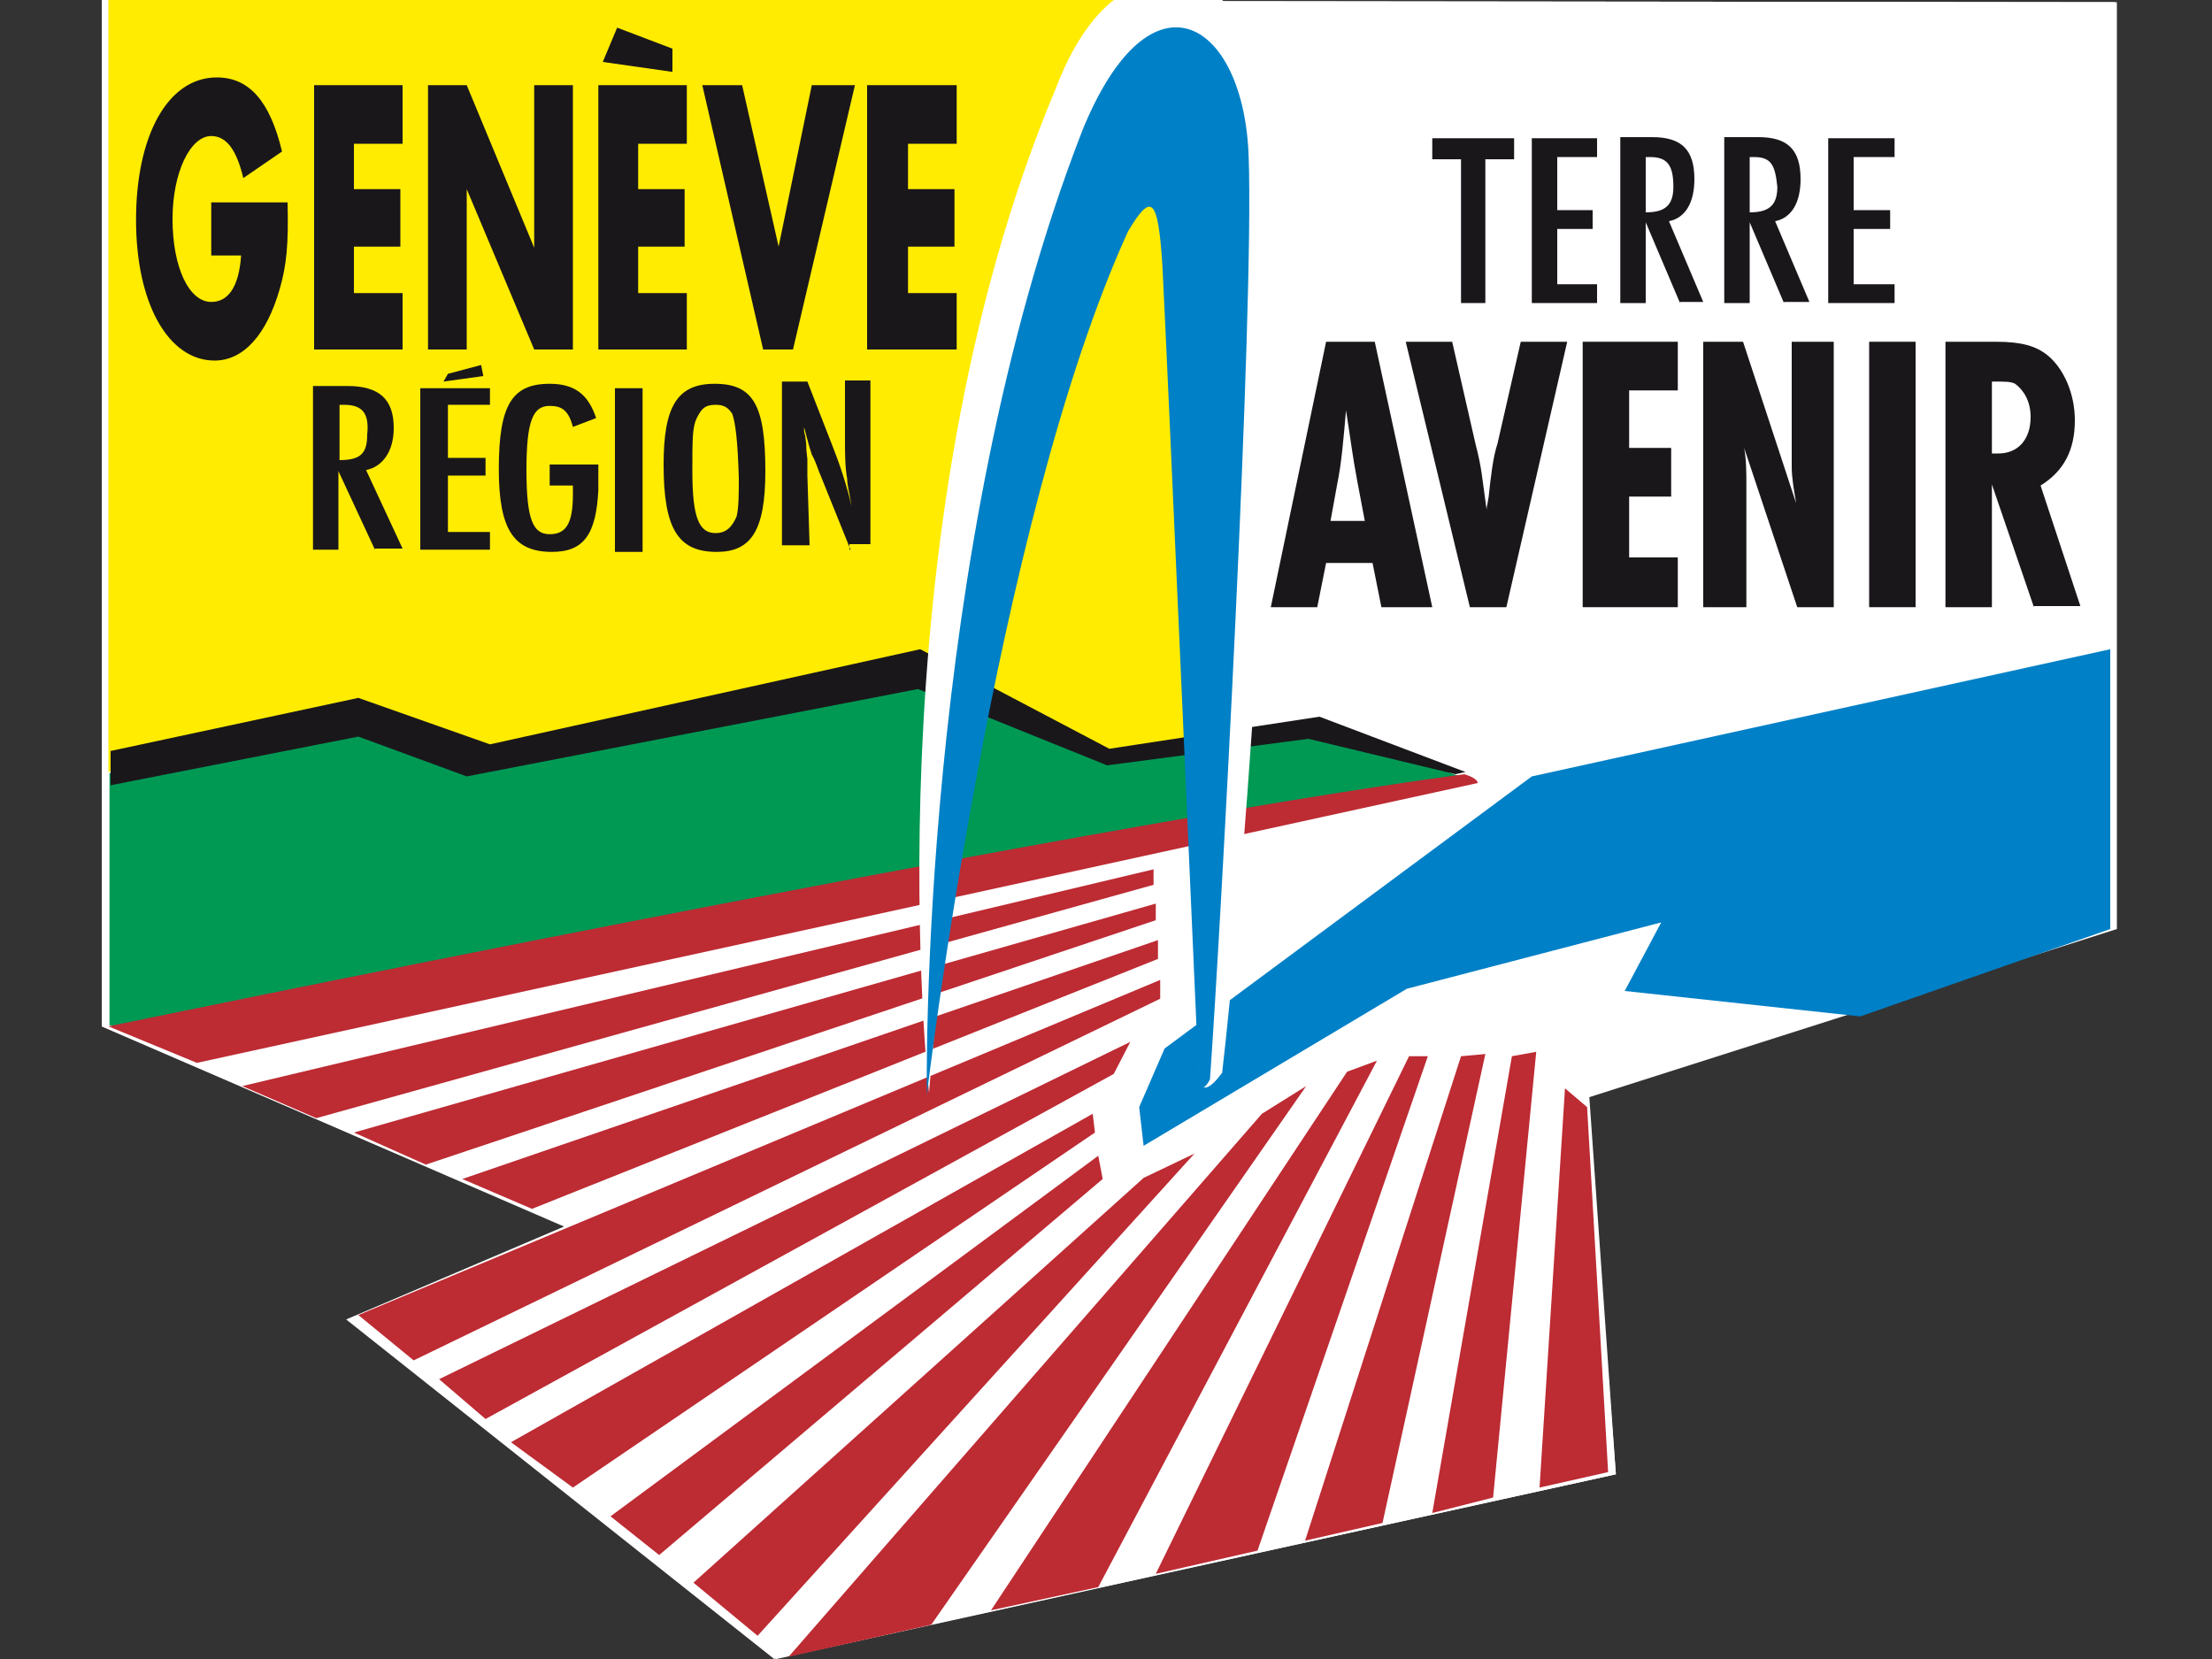 <?xml version="1.0" encoding="utf-8"?>
<!-- Generator: Adobe Illustrator 21.0.0, SVG Export Plug-In . SVG Version: 6.00 Build 0)  -->
<svg version="1.1" id="Layer_1" xmlns="http://www.w3.org/2000/svg" xmlns:xlink="http://www.w3.org/1999/xlink" x="0px" y="0px"
	 width="200px" height="150px" viewBox="0 0 200 150" style="enable-background:new 0 0 200 150;" xml:space="preserve">
<rect x="0" y="0" width="200" height="150" fill="#333333" stroke="none"/>
<style type="text/css">
	.st0{fill:#FFFFFF;}
	.st1{fill:#009954;}
	.st2{fill:#FFEC00;}
	.st3{fill:#1A171B;}
	.st4{fill:#0080C6;}
	.st5{fill:#BD2B33;}
</style>
<g>
	<polygon class="st0" points="9.2,0 191.4,0.2 191.4,84 143.7,99.2 146.1,133.3 70.2,150 31.4,119.3 51.2,110.9 9.2,92.8 	"/>
	<g>
		<polygon class="st0" points="9.2,0 191.2,0.2 191.2,84 143.5,99.2 146.1,133.3 70,150 31.3,119.3 51,110.9 9.2,92.8 		"/>
		<g>
			<g>
				<path class="st1" d="M132.5,70.4c0,0-94.8,16.7-117.8,24c-1.7-1-3.1-1.2-4.8-1.7c0-15,0-22.8,0-22.8l21.5-5.2l12.5,4l39.5-8.1
					l17.1,8.2l19.2-3.3L132.5,70.4z"/>
				<polygon class="st2" points="109.5,66.9 100.3,68.1 83.4,60 43.9,68.1 33.9,64.5 9.8,69.8 9.8,0 109.5,0 				"/>
				<polygon class="st3" points="132.5,69.8 119.3,64.8 100.3,67.7 83.2,58.7 44.3,67.3 32.4,63.1 10,67.9 10,71 32.4,66.6 
					42.2,70.2 83,62.3 100.1,69.2 118.3,66.8 131.6,70 				"/>
				<polygon class="st4" points="105.3,94.8 138.5,70.2 190.8,58.7 190.8,59.8 190.8,84 168.2,91.9 146.9,89.6 150.2,83.4 
					127.2,89.4 103.4,103.6 103,100.1 				"/>
				<path class="st5" d="M9.8,92.8c0,0,86.7-18,122.6-22.8c1.3,0.4,1.2,0.8,1.2,0.8L17.8,96.1L9.8,92.8z"/>
				<polygon class="st5" points="21.9,98.2 104.3,78.6 104.3,80 28.6,101.1 				"/>
				<polygon class="st5" points="32,102.4 104.5,81.7 104.5,83.2 38.5,105.3 				"/>
				<polygon class="st5" points="41.8,106.6 104.7,85 104.7,86.7 48.1,109.3 				"/>
				<polygon class="st5" points="32.4,118.9 104.9,88.6 104.9,90.3 37.4,123 				"/>
				<polygon class="st5" points="39.7,124.7 102.2,94.2 100.7,97.1 43.9,128.3 				"/>
				<polygon class="st5" points="46.2,130.4 98.8,100.7 99,102.4 51.8,134.5 				"/>
				<polygon class="st5" points="55.2,137.1 99.3,104.5 99.7,106.6 59.6,140.6 				"/>
				<polygon class="st5" points="62.7,143.1 103.4,106.5 108,104.3 68.5,147.9 				"/>
				<polygon class="st5" points="71.3,149.8 114.1,100.7 118.1,98.2 84.2,146.9 				"/>
				<polygon class="st5" points="89.6,145.6 121.8,96.9 124.5,95.9 99.3,143.5 				"/>
				<polygon class="st5" points="104.5,142.3 127.4,95.5 129.1,95.5 113.7,140.2 				"/>
				<polygon class="st5" points="118,139.3 132.1,95.5 134.3,95.3 125,137.7 				"/>
				<polygon class="st5" points="129.5,136.8 136.7,95.5 138.9,95.1 135,135.4 				"/>
				<polygon class="st5" points="139.2,134.5 141.5,98.4 143.5,100.1 145.4,133.1 				"/>
				<path class="st0" d="M110.5,0c2.7,2.3,4.6,6.3,4.8,11.5c0,31.8-3.1,71-4.8,85.5c-2.3,3.1-2.1-0.2-2.1-0.2s-1.9-67.9-2.3-75.8
					c-0.6-6.1-3.8-5.9-5.9-2.3C88,45.5,84,98.8,84,98.8S78.4,48.5,95.5,7.9C97,4,98.8,1.5,100.7,0"/>
				<path class="st4" d="M108.4,97.8c0,0,0.2,1.3,1-0.2c1-14,4-69.4,3.5-83.4c-0.4-12.3-8.8-17.6-15-2.5C83,49.9,83.8,99,83.8,99
					s6.1-51.6,18.2-78.1c2.1-3.5,2.7-3.1,3.1,3.1C105.5,31.6,108.4,97.8,108.4,97.8"/>
				<path class="st3" d="M25.3,26.1c-1.2,4.2-3.3,6.5-5.9,6.5c-4.2,0-7.1-5.2-7.1-12.7c0-7.7,2.9-12.9,7.3-12.9
					c2.9,0,4.8,2.1,5.9,6.7L22,16.1c-0.6-2.5-1.5-3.8-2.9-3.8c-1.9,0-3.5,3.3-3.5,7.5c0,4.4,1.5,7.5,3.5,7.5c1.5,0,2.5-1.3,2.7-4.2
					h-2.7v-4.8h6.9C26.1,22.1,25.9,24,25.3,26.1"/>
				<polygon class="st3" points="28.4,31.6 28.4,7.7 36.4,7.7 36.4,13 32,13 32,17.1 36.2,17.1 36.2,22.3 32,22.3 32,26.5 
					36.4,26.5 36.4,31.6 				"/>
				<polygon class="st3" points="48.3,31.6 42.2,17.1 42.2,31.6 38.7,31.6 38.7,7.7 42.2,7.7 48.3,22.4 48.3,7.7 51.8,7.7 
					51.8,31.6 				"/>
				<polygon class="st3" points="54.1,31.6 54.1,7.7 62.1,7.7 62.1,13 57.7,13 57.7,17.1 61.9,17.1 61.9,22.3 57.7,22.3 57.7,26.5 
					62.1,26.5 62.1,31.6 				"/>
				<polygon class="st3" points="71.7,31.6 69,31.6 63.5,7.7 67.1,7.7 70.4,22.3 73.4,7.7 77.3,7.7 				"/>
				<polygon class="st3" points="78.4,31.6 78.4,7.7 86.5,7.7 86.5,13 82.1,13 82.1,17.1 86.3,17.1 86.3,22.3 82.1,22.3 82.1,26.5 
					86.5,26.5 86.5,31.6 				"/>
				<polygon class="st3" points="55.8,2.5 54.5,5.6 60.8,6.5 60.8,4.4 				"/>
				<path class="st3" d="M33.9,49.7l-3.3-7.1v7.1h-2.3V34.9h3.1c2.9,0,4.2,1.2,4.2,3.8c0,2.1-1,3.5-2.5,3.8l3.3,7.1H33.9z
					 M31.1,36.6h-0.4v5c1.9,0,2.5-0.6,2.5-2.3C33.4,37.4,32.8,36.6,31.1,36.6z"/>
				<polygon class="st3" points="38,49.7 38,35.1 44.3,35.1 44.3,36.6 40.5,36.6 40.5,41.4 43.9,41.4 43.9,43 40.5,43 40.5,48.1 
					44.3,48.1 44.3,49.7 				"/>
				<path class="st3" d="M54.1,44.3c-0.2,4-1.3,5.6-4.2,5.6c-3.5,0-4.8-2.1-4.8-7.5c0-5.8,1.2-7.7,4.6-7.7c2.3,0,3.5,1,4.2,3.1
					l-2.1,0.8c-0.4-1.5-1-1.9-2.1-1.9c-1.5,0-2.1,1.3-2.1,5.8s0.6,5.8,2.1,5.8c1.5,0,2.1-1,2.1-3.6v-0.8h-2.1V42h4.4
					C54.1,43.5,54.1,43.7,54.1,44.3"/>
				<rect x="55.6" y="35.1" class="st3" width="2.5" height="14.8"/>
				<path class="st3" d="M64.8,49.9c-3.5,0-4.8-2.1-4.8-7.9c0-5.2,1.2-7.3,4.6-7.3c3.5,0,4.6,1.9,4.6,7.9
					C69.2,48,67.9,49.9,64.8,49.9 M66.2,37.4c-0.4-0.6-0.8-0.8-1.5-0.8c-1,0-1.3,0.4-1.7,1.2c-0.4,0.8-0.4,1.9-0.4,4.8
					c0,4.2,0.6,5.6,2.1,5.6c1,0,1.5-0.6,1.9-1.5c0.2-0.8,0.2-2.1,0.2-3.5C66.7,39.9,66.5,38.2,66.2,37.4z"/>
				<path class="st3" d="M76.9,49.7L74.2,43c-0.2-0.4-0.4-1.2-0.8-1.9c-0.2-0.6-0.2-0.6-0.6-2.1c0-0.2-0.2-0.4-0.2-0.8
					c0.2,0.6,0,0.6,0.2,1.2c0.2,1.3,0,0.6,0.2,2.1c0,0.8,0,0.8,0,1.5l0.2,6.3h-2.5V34.5h2.3l2.3,5.9c0.6,1.5,1.3,3.6,1.7,5.4
					c-0.2-1.3-0.4-1.9-0.4-2.5c-0.2-1-0.2-2.5-0.2-3.3v-5.6h2.3v14.8h-1.9V49.7z"/>
				<polyline class="st3" points="40.1,34.5 43.7,34 43.5,33 40.5,33.8 				"/>
				<path class="st3" d="M124.9,54.9l-0.8-4h-4.2l-0.8,4h-4.2l5-24h4.4l5.2,24 M122.7,43.4c-0.4-2.1-0.6-3.8-1-6.3
					c-0.2,2.3-0.4,4.8-0.8,6.7l-0.6,3.3h3.1L122.7,43.4z"/>
				<path class="st3" d="M136.2,54.9h-3.3l-5.8-24h4.2l2.1,9.2c0.6,2.3,0.6,3.1,1,5.9c0,0,0,0.4,0,0.6c0-1,0-0.4,0.2-1.7
					c0.2-1.9,0.4-3.6,0.8-4.8l2.1-9.2h4.2L136.2,54.9z"/>
				<polygon class="st3" points="143.1,54.9 143.1,30.9 151.7,30.9 151.7,35.3 147.3,35.3 147.3,40.5 151.1,40.5 151.1,44.9 
					147.3,44.9 147.3,50.4 151.7,50.4 151.7,54.9 				"/>
				<path class="st3" d="M162.5,54.9l-4.8-14.4c0.2,1,0.2,2.5,0.2,3.1v11.3H154v-24h3.6l4.8,14.6c-0.2-1.2-0.4-2.3-0.4-3.3V30.9h3.8
					v24H162.5z"/>
				<rect x="169" y="30.9" class="st3" width="4.2" height="24"/>
				<path class="st3" d="M183.9,54.9l-3.8-11.1v11.1h-4.2v-24h4.6c2.3,0,3.6,0.4,4.6,1.2c1.5,1.2,2.5,3.5,2.5,5.9
					c0,2.7-1,4.6-3.1,5.9l3.6,10.9H183.9z M182.2,34.7c-0.4-0.2-0.8-0.2-2.1-0.2V41c0.2,0,0.6,0,0.6,0c1.7,0,2.9-1.2,2.9-3.3
					C183.6,36.3,183,35.3,182.2,34.7z"/>
				<polygon class="st3" points="134.3,14.4 134.3,27.4 132.1,27.4 132.1,14.4 129.5,14.4 129.5,12.5 136.9,12.5 136.9,14.4 				"/>
				<polygon class="st3" points="138.5,27.4 138.5,12.5 144.4,12.5 144.4,14.2 140.8,14.2 140.8,19 144,19 144,20.7 140.8,20.7 
					140.8,25.7 144.4,25.7 144.4,27.4 				"/>
				<path class="st3" d="M151.9,27.4l-3.1-7.3v7.3h-2.3v-15h2.9c2.7,0,3.8,1.2,3.8,3.8c0,2.1-0.8,3.5-2.3,3.8l3.1,7.3H151.9z
					 M149.2,14.2h-0.4v5c1.7,0,2.5-0.6,2.5-2.3C151.3,15,150.8,14.2,149.2,14.2z"/>
				<path class="st3" d="M161.3,27.4l-3.1-7.3v7.3h-2.3v-15h3.1c2.7,0,3.8,1.2,3.8,3.8c0,2.1-0.8,3.5-2.3,3.8l3.1,7.3H161.3z
					 M158.6,14.2h-0.4v5c1.7,0,2.5-0.6,2.5-2.3C160.5,15,160.2,14.2,158.6,14.2z"/>
				<polygon class="st3" points="165.3,27.4 165.3,12.5 171.3,12.5 171.3,14.2 167.6,14.2 167.6,19 170.9,19 170.9,20.7 167.6,20.7 
					167.6,25.7 171.3,25.7 171.3,27.4 				"/>
			</g>
		</g>
	</g>
</g>
</svg>
